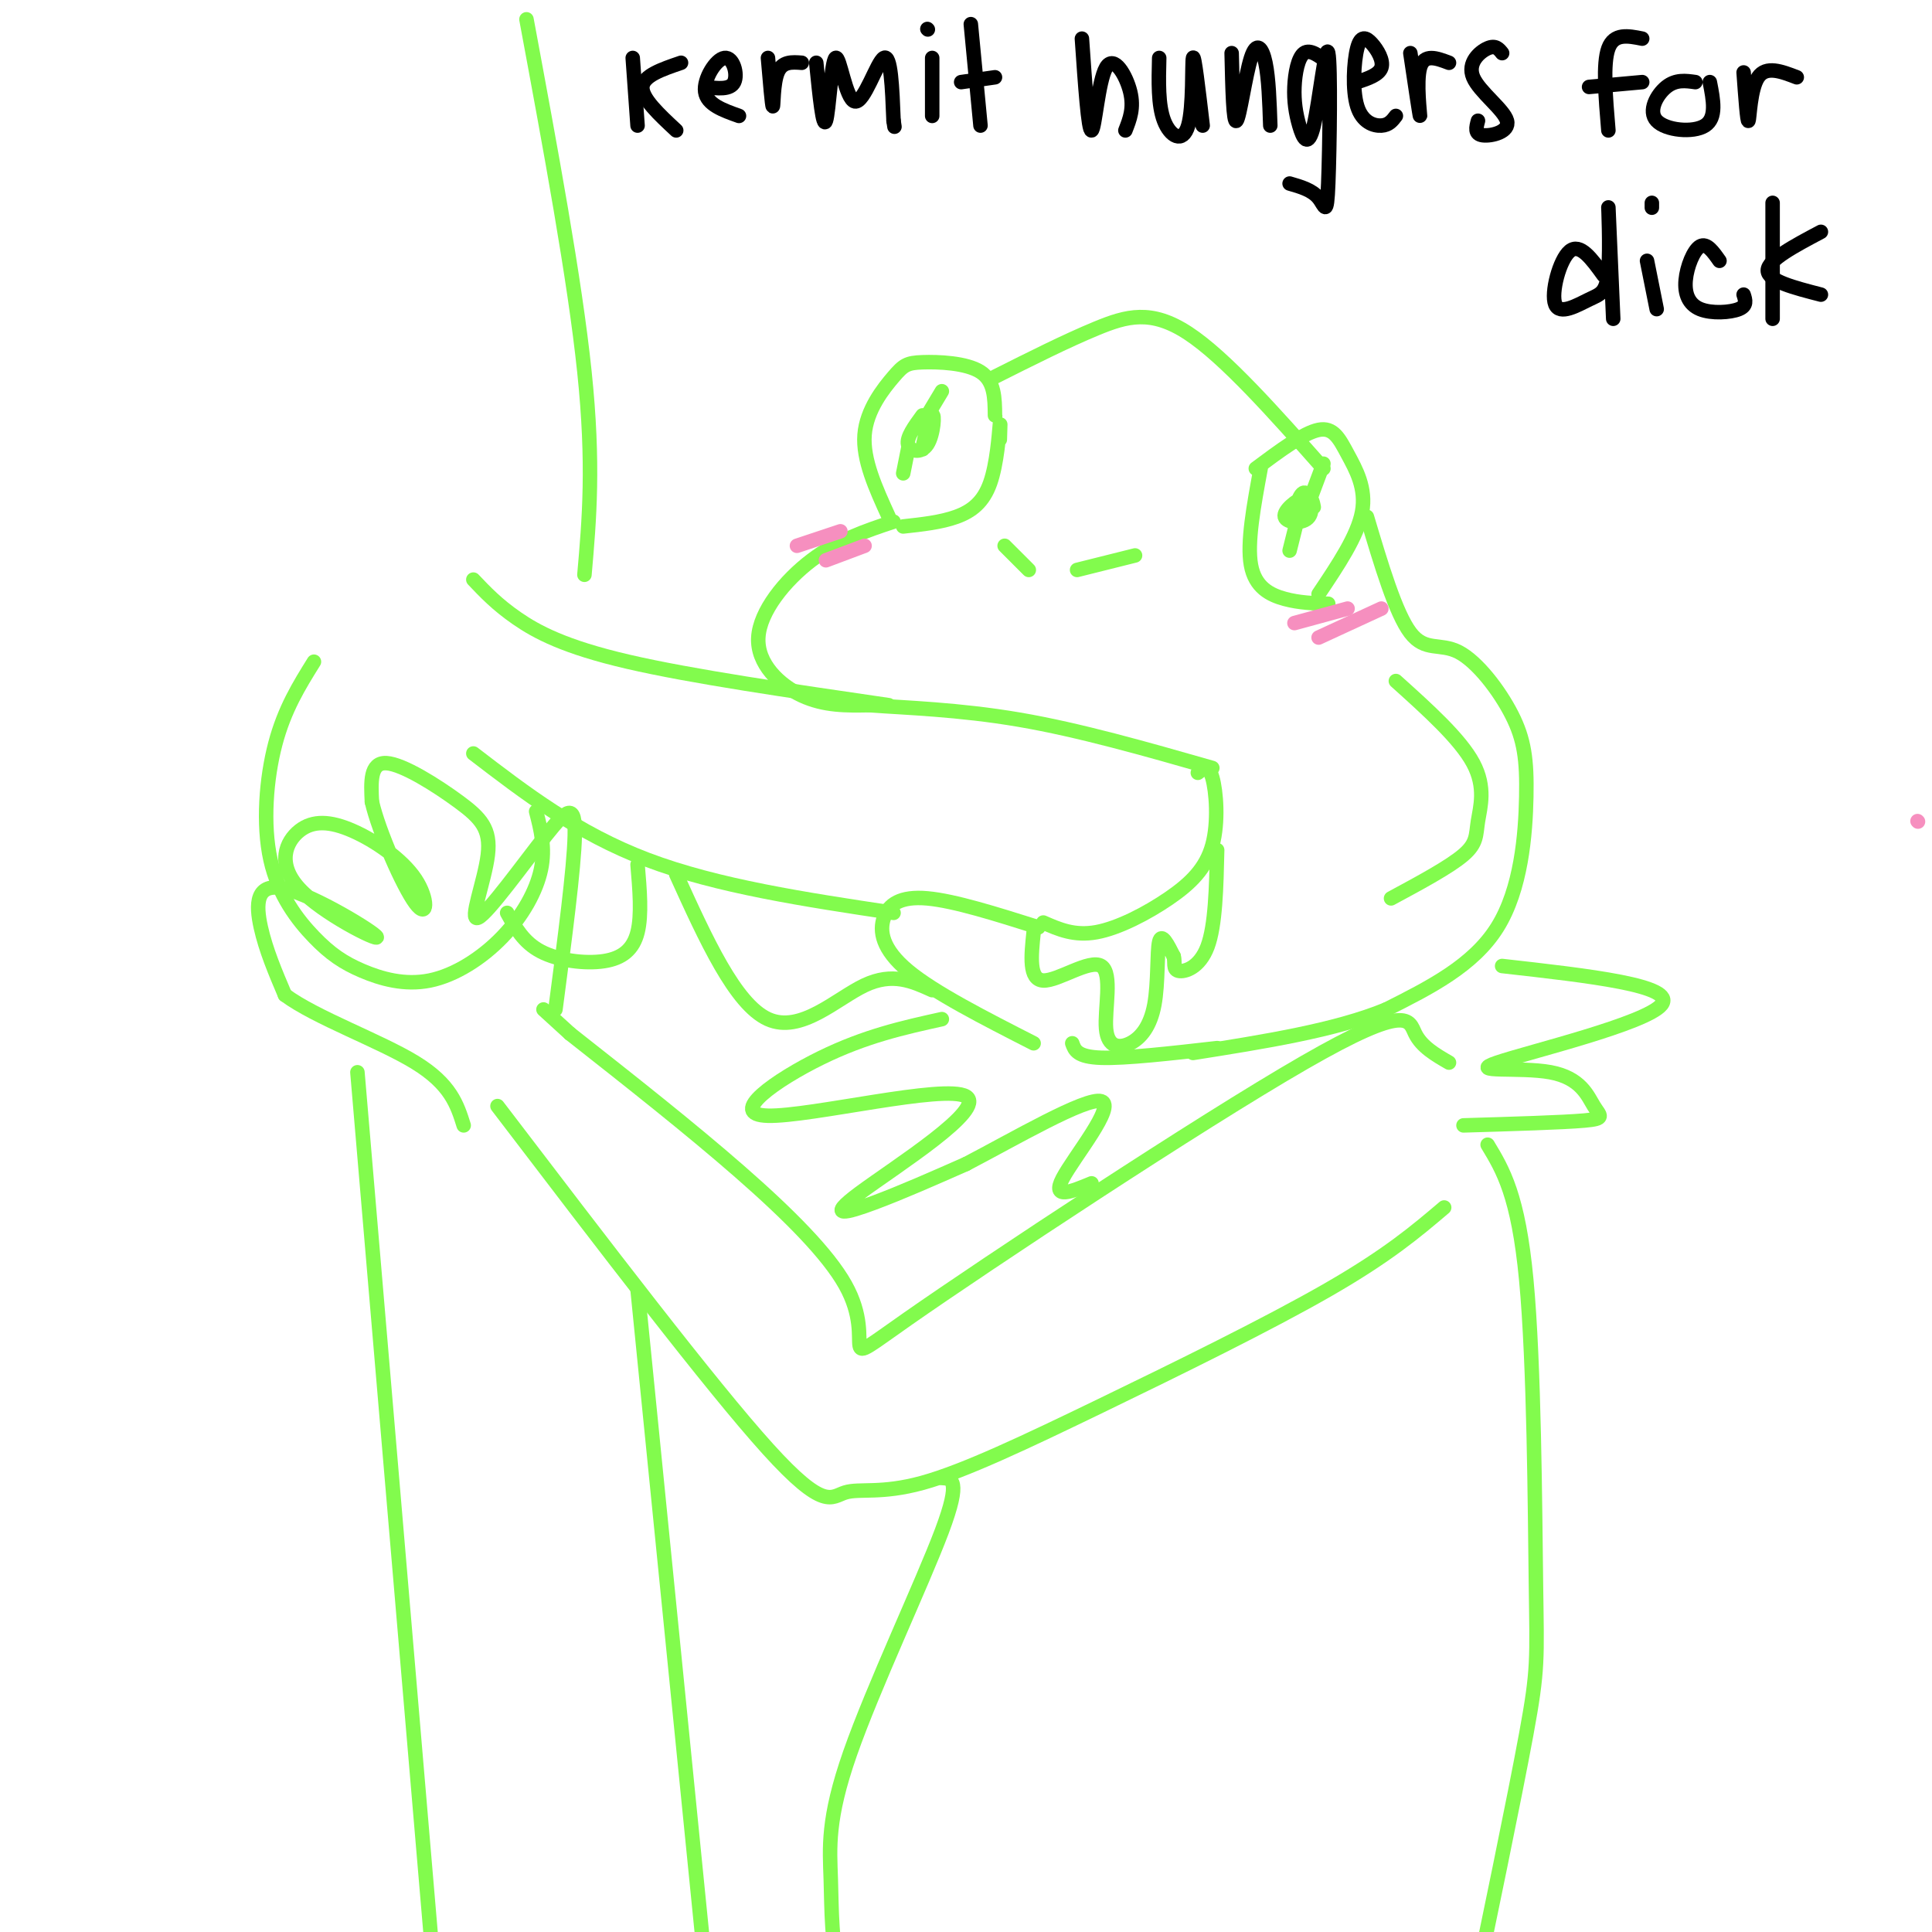 <svg viewBox='0 0 400 400' version='1.1' xmlns='http://www.w3.org/2000/svg' xmlns:xlink='http://www.w3.org/1999/xlink'><g fill='none' stroke='#82FB4D' stroke-width='3' stroke-linecap='round' stroke-linejoin='round'><path d='M207,91c0.083,-2.429 0.167,-4.857 0,-3c-0.167,1.857 -0.583,8.000 -2,12c-1.417,4.000 -3.833,5.857 -7,7c-3.167,1.143 -7.083,1.571 -11,2'/><path d='M184,107c-2.702,-5.919 -5.404,-11.837 -5,-17c0.404,-5.163 3.912,-9.569 6,-12c2.088,-2.431 2.754,-2.885 6,-3c3.246,-0.115 9.070,0.110 12,2c2.930,1.890 2.965,5.445 3,9'/><path d='M261,97c-1.422,7.689 -2.844,15.378 -2,20c0.844,4.622 3.956,6.178 7,7c3.044,0.822 6.022,0.911 9,1'/><path d='M260,97c4.958,-3.690 9.917,-7.381 13,-8c3.083,-0.619 4.292,1.833 6,5c1.708,3.167 3.917,7.048 3,12c-0.917,4.952 -4.958,10.976 -9,17'/><path d='M185,108c-5.756,1.917 -11.512,3.833 -17,8c-5.488,4.167 -10.708,10.583 -11,16c-0.292,5.417 4.345,9.833 9,12c4.655,2.167 9.327,2.083 14,2'/><path d='M180,146c7.289,0.533 18.511,0.867 31,3c12.489,2.133 26.244,6.067 40,10'/><path d='M206,78c7.378,-3.711 14.756,-7.422 21,-10c6.244,-2.578 11.356,-4.022 19,1c7.644,5.022 17.822,16.511 28,28'/><path d='M248,160c1.097,-0.888 2.195,-1.777 3,1c0.805,2.777 1.319,9.219 0,14c-1.319,4.781 -4.470,7.903 -9,11c-4.530,3.097 -10.437,6.171 -15,7c-4.563,0.829 -7.781,-0.585 -11,-2'/><path d='M289,141c6.649,5.982 13.298,11.964 16,17c2.702,5.036 1.458,9.125 1,12c-0.458,2.875 -0.131,4.536 -3,7c-2.869,2.464 -8.935,5.732 -15,9'/><path d='M283,107c2.978,9.997 5.956,19.995 9,24c3.044,4.005 6.156,2.018 10,4c3.844,1.982 8.422,7.933 11,13c2.578,5.067 3.156,9.249 3,17c-0.156,7.751 -1.044,19.072 -6,27c-4.956,7.928 -13.978,12.464 -23,17'/><path d='M287,209c-10.500,4.333 -25.250,6.667 -40,9'/><path d='M215,192c-8.708,-2.750 -17.417,-5.500 -23,-6c-5.583,-0.500 -8.042,1.250 -9,4c-0.958,2.750 -0.417,6.500 5,11c5.417,4.500 15.708,9.750 26,15'/><path d='M184,146c-20.444,-2.978 -40.889,-5.956 -54,-9c-13.111,-3.044 -18.889,-6.156 -23,-9c-4.111,-2.844 -6.556,-5.422 -9,-8'/><path d='M185,189c-18.250,-2.750 -36.500,-5.500 -51,-11c-14.500,-5.500 -25.250,-13.750 -36,-22'/><path d='M65,137c-3.053,4.904 -6.106,9.807 -8,17c-1.894,7.193 -2.628,16.675 -1,24c1.628,7.325 5.618,12.491 9,16c3.382,3.509 6.155,5.360 10,7c3.845,1.640 8.763,3.068 14,2c5.237,-1.068 10.795,-4.634 15,-9c4.205,-4.366 7.059,-9.533 8,-14c0.941,-4.467 -0.029,-8.233 -1,-12'/><path d='M105,189c1.696,3.060 3.393,6.119 7,8c3.607,1.881 9.125,2.583 13,2c3.875,-0.583 6.107,-2.452 7,-6c0.893,-3.548 0.446,-8.774 0,-14'/><path d='M300,220c-2.826,-1.636 -5.652,-3.273 -7,-6c-1.348,-2.727 -1.217,-6.545 -23,6c-21.783,12.545 -65.480,41.455 -82,53c-16.520,11.545 -5.863,5.727 -13,-7c-7.137,-12.727 -32.069,-32.364 -57,-52'/><path d='M118,214c-9.500,-8.667 -4.750,-4.333 0,0'/><path d='M299,250c-5.824,4.947 -11.648,9.895 -24,17c-12.352,7.105 -31.232,16.368 -47,24c-15.768,7.632 -28.422,13.633 -37,16c-8.578,2.367 -13.079,1.099 -16,2c-2.921,0.901 -4.263,3.972 -16,-9c-11.737,-12.972 -33.868,-41.986 -56,-71'/><path d='M115,209c1.924,-14.612 3.848,-29.225 4,-36c0.152,-6.775 -1.469,-5.714 -6,0c-4.531,5.714 -11.971,16.081 -14,17c-2.029,0.919 1.353,-7.609 2,-13c0.647,-5.391 -1.441,-7.644 -6,-11c-4.559,-3.356 -11.588,-7.816 -15,-8c-3.412,-0.184 -3.206,3.908 -3,8'/><path d='M77,166c1.404,6.145 6.416,17.507 9,21c2.584,3.493 2.742,-0.883 0,-5c-2.742,-4.117 -8.385,-7.977 -13,-10c-4.615,-2.023 -8.203,-2.211 -11,0c-2.797,2.211 -4.802,6.819 0,12c4.802,5.181 16.411,10.935 16,10c-0.411,-0.935 -12.841,-8.559 -19,-10c-6.159,-1.441 -6.045,3.303 -5,8c1.045,4.697 3.023,9.349 5,14'/><path d='M59,206c6.333,4.711 19.667,9.489 27,14c7.333,4.511 8.667,8.756 10,13'/><path d='M191,86c-1.669,2.283 -3.338,4.567 -3,6c0.338,1.433 2.685,2.017 4,0c1.315,-2.017 1.600,-6.633 1,-6c-0.600,0.633 -2.085,6.517 -2,7c0.085,0.483 1.738,-4.433 2,-6c0.262,-1.567 -0.869,0.217 -2,2'/><path d='M192,86c0.000,0.000 3.000,-5.000 3,-5'/><path d='M188,93c0.000,0.000 -1.000,5.000 -1,5'/><path d='M272,105c-0.238,-1.246 -0.475,-2.492 -2,-2c-1.525,0.492 -4.337,2.723 -4,4c0.337,1.277 3.822,1.600 5,0c1.178,-1.600 0.048,-5.123 -1,-5c-1.048,0.123 -2.014,3.892 -2,5c0.014,1.108 1.007,-0.446 2,-2'/><path d='M271,104c0.000,0.000 3.000,-8.000 3,-8'/><path d='M269,106c0.000,0.000 -2.000,8.000 -2,8'/><path d='M208,113c0.000,0.000 5.000,5.000 5,5'/><path d='M223,118c0.000,0.000 12.000,-3.000 12,-3'/><path d='M195,211c-7.900,1.746 -15.799,3.492 -25,8c-9.201,4.508 -19.703,11.777 -11,12c8.703,0.223 36.611,-6.600 41,-4c4.389,2.600 -14.741,14.623 -22,20c-7.259,5.377 -2.645,4.108 3,2c5.645,-2.108 12.323,-5.054 19,-8'/><path d='M200,241c9.821,-5.119 24.875,-13.917 28,-13c3.125,0.917 -5.679,11.548 -8,16c-2.321,4.452 1.839,2.726 6,1'/><path d='M222,216c0.500,1.417 1.000,2.833 6,3c5.000,0.167 14.500,-0.917 24,-2'/><path d='M311,200c18.065,2.032 36.130,4.064 33,8c-3.130,3.936 -27.455,9.776 -34,12c-6.545,2.224 4.689,0.833 11,2c6.311,1.167 7.699,4.891 9,7c1.301,2.109 2.515,2.603 -2,3c-4.515,0.397 -14.757,0.699 -25,1'/><path d='M193,205c-4.111,-1.867 -8.222,-3.733 -14,-1c-5.778,2.733 -13.222,10.067 -20,7c-6.778,-3.067 -12.889,-16.533 -19,-30'/><path d='M195,306c2.030,0.097 4.061,0.195 0,11c-4.061,10.805 -14.212,32.319 -19,46c-4.788,13.681 -4.212,19.530 -4,26c0.212,6.470 0.061,13.563 2,20c1.939,6.437 5.970,12.219 10,18'/><path d='M308,237c3.173,5.250 6.345,10.500 8,28c1.655,17.500 1.792,47.250 2,63c0.208,15.750 0.488,17.500 -2,31c-2.488,13.500 -7.744,38.750 -13,64'/><path d='M109,4c5.000,26.917 10.000,53.833 12,73c2.000,19.167 1.000,30.583 0,42'/><path d='M74,222c0.000,0.000 17.000,200.000 17,200'/><path d='M132,267c0.000,0.000 16.000,160.000 16,160'/><path d='M214,193c-0.513,4.927 -1.027,9.853 2,10c3.027,0.147 9.593,-4.487 12,-3c2.407,1.487 0.653,9.095 1,13c0.347,3.905 2.794,4.109 5,3c2.206,-1.109 4.171,-3.529 5,-8c0.829,-4.471 0.523,-10.992 1,-13c0.477,-2.008 1.739,0.496 3,3'/><path d='M243,198c0.357,1.202 -0.250,2.708 1,3c1.250,0.292 4.357,-0.631 6,-5c1.643,-4.369 1.821,-12.185 2,-20'/></g>
<g fill='none' stroke='#F68FBF' stroke-width='3' stroke-linecap='round' stroke-linejoin='round'><path d='M397,170c0.000,0.000 0.100,0.100 0.1,0.1'/><path d='M268,129c0.000,0.000 11.000,-3.000 11,-3'/><path d='M273,132c0.000,0.000 13.000,-6.000 13,-6'/><path d='M165,113c0.000,0.000 9.000,-3.000 9,-3'/><path d='M171,116c0.000,0.000 8.000,-3.000 8,-3'/></g>
<g fill='none' stroke='#000000' stroke-width='3' stroke-linecap='round' stroke-linejoin='round'><path d='M131,12c0.000,0.000 1.000,14.000 1,14'/><path d='M141,13c-3.917,1.333 -7.833,2.667 -8,5c-0.167,2.333 3.417,5.667 7,9'/><path d='M146,18c2.601,0.321 5.202,0.643 6,-1c0.798,-1.643 -0.208,-5.250 -2,-5c-1.792,0.250 -4.369,4.357 -4,7c0.369,2.643 3.685,3.821 7,5'/><path d='M159,12c0.422,4.956 0.844,9.911 1,10c0.156,0.089 0.044,-4.689 1,-7c0.956,-2.311 2.978,-2.156 5,-2'/><path d='M169,13c0.695,6.909 1.391,13.818 2,12c0.609,-1.818 1.132,-12.364 2,-13c0.868,-0.636 2.080,8.636 4,9c1.920,0.364 4.549,-8.182 6,-9c1.451,-0.818 1.726,6.091 2,13'/><path d='M185,25c0.333,2.167 0.167,1.083 0,0'/><path d='M193,12c0.000,0.000 0.000,12.000 0,12'/><path d='M192,6c0.000,0.000 0.100,0.100 0.1,0.1'/><path d='M201,5c0.000,0.000 2.000,21.000 2,21'/><path d='M199,17c0.000,0.000 7.000,-1.000 7,-1'/><path d='M224,8c0.661,9.601 1.321,19.202 2,19c0.679,-0.202 1.375,-10.208 3,-13c1.625,-2.792 4.179,1.631 5,5c0.821,3.369 -0.089,5.685 -1,8'/><path d='M240,12c-0.125,4.881 -0.250,9.762 1,13c1.250,3.238 3.875,4.833 5,1c1.125,-3.833 0.750,-13.095 1,-14c0.250,-0.905 1.125,6.548 2,14'/><path d='M255,11c0.167,7.339 0.333,14.679 1,14c0.667,-0.679 1.833,-9.375 3,-13c1.167,-3.625 2.333,-2.179 3,1c0.667,3.179 0.833,8.089 1,13'/><path d='M275,13c-1.874,-1.443 -3.749,-2.886 -5,-2c-1.251,0.886 -1.879,4.102 -2,7c-0.121,2.898 0.266,5.478 1,8c0.734,2.522 1.815,4.985 3,0c1.185,-4.985 2.472,-17.419 3,-15c0.528,2.419 0.296,19.690 0,27c-0.296,7.310 -0.656,4.660 -2,3c-1.344,-1.660 -3.672,-2.330 -6,-3'/><path d='M281,17c2.258,-0.759 4.516,-1.519 5,-3c0.484,-1.481 -0.807,-3.684 -2,-5c-1.193,-1.316 -2.289,-1.744 -3,1c-0.711,2.744 -1.038,8.662 0,12c1.038,3.338 3.439,4.097 5,4c1.561,-0.097 2.280,-1.048 3,-2'/><path d='M292,11c0.978,6.578 1.956,13.156 2,13c0.044,-0.156 -0.844,-7.044 0,-10c0.844,-2.956 3.422,-1.978 6,-1'/><path d='M311,11c-0.678,-0.858 -1.356,-1.716 -3,-1c-1.644,0.716 -4.255,3.006 -3,6c1.255,2.994 6.376,6.691 7,9c0.624,2.309 -3.250,3.231 -5,3c-1.750,-0.231 -1.375,-1.616 -1,-3'/><path d='M333,27c-0.583,-6.917 -1.167,-13.833 0,-17c1.167,-3.167 4.083,-2.583 7,-2'/><path d='M329,18c0.000,0.000 11.000,-1.000 11,-1'/><path d='M351,17c-2.018,-0.286 -4.036,-0.571 -6,1c-1.964,1.571 -3.875,5.000 -2,7c1.875,2.000 7.536,2.571 10,1c2.464,-1.571 1.732,-5.286 1,-9'/><path d='M361,15c0.378,5.222 0.756,10.444 1,10c0.244,-0.444 0.356,-6.556 2,-9c1.644,-2.444 4.822,-1.222 8,0'/><path d='M332,57c-2.439,-3.378 -4.879,-6.756 -7,-5c-2.121,1.756 -3.925,8.647 -3,11c0.925,2.353 4.578,0.167 7,-1c2.422,-1.167 3.614,-1.314 4,-6c0.386,-4.686 -0.032,-13.910 0,-13c0.032,0.910 0.516,11.955 1,23'/><path d='M341,54c0.000,0.000 2.000,10.000 2,10'/><path d='M342,42c0.000,0.000 0.000,1.000 0,1'/><path d='M356,54c-1.322,-1.884 -2.644,-3.767 -4,-3c-1.356,0.767 -2.745,4.185 -3,7c-0.255,2.815 0.624,5.027 3,6c2.376,0.973 6.250,0.707 8,0c1.750,-0.707 1.375,-1.853 1,-3'/><path d='M367,42c0.000,0.000 0.000,24.000 0,24'/><path d='M377,48c-5.500,2.917 -11.000,5.833 -11,8c0.000,2.167 5.500,3.583 11,5'/></g>
</svg>